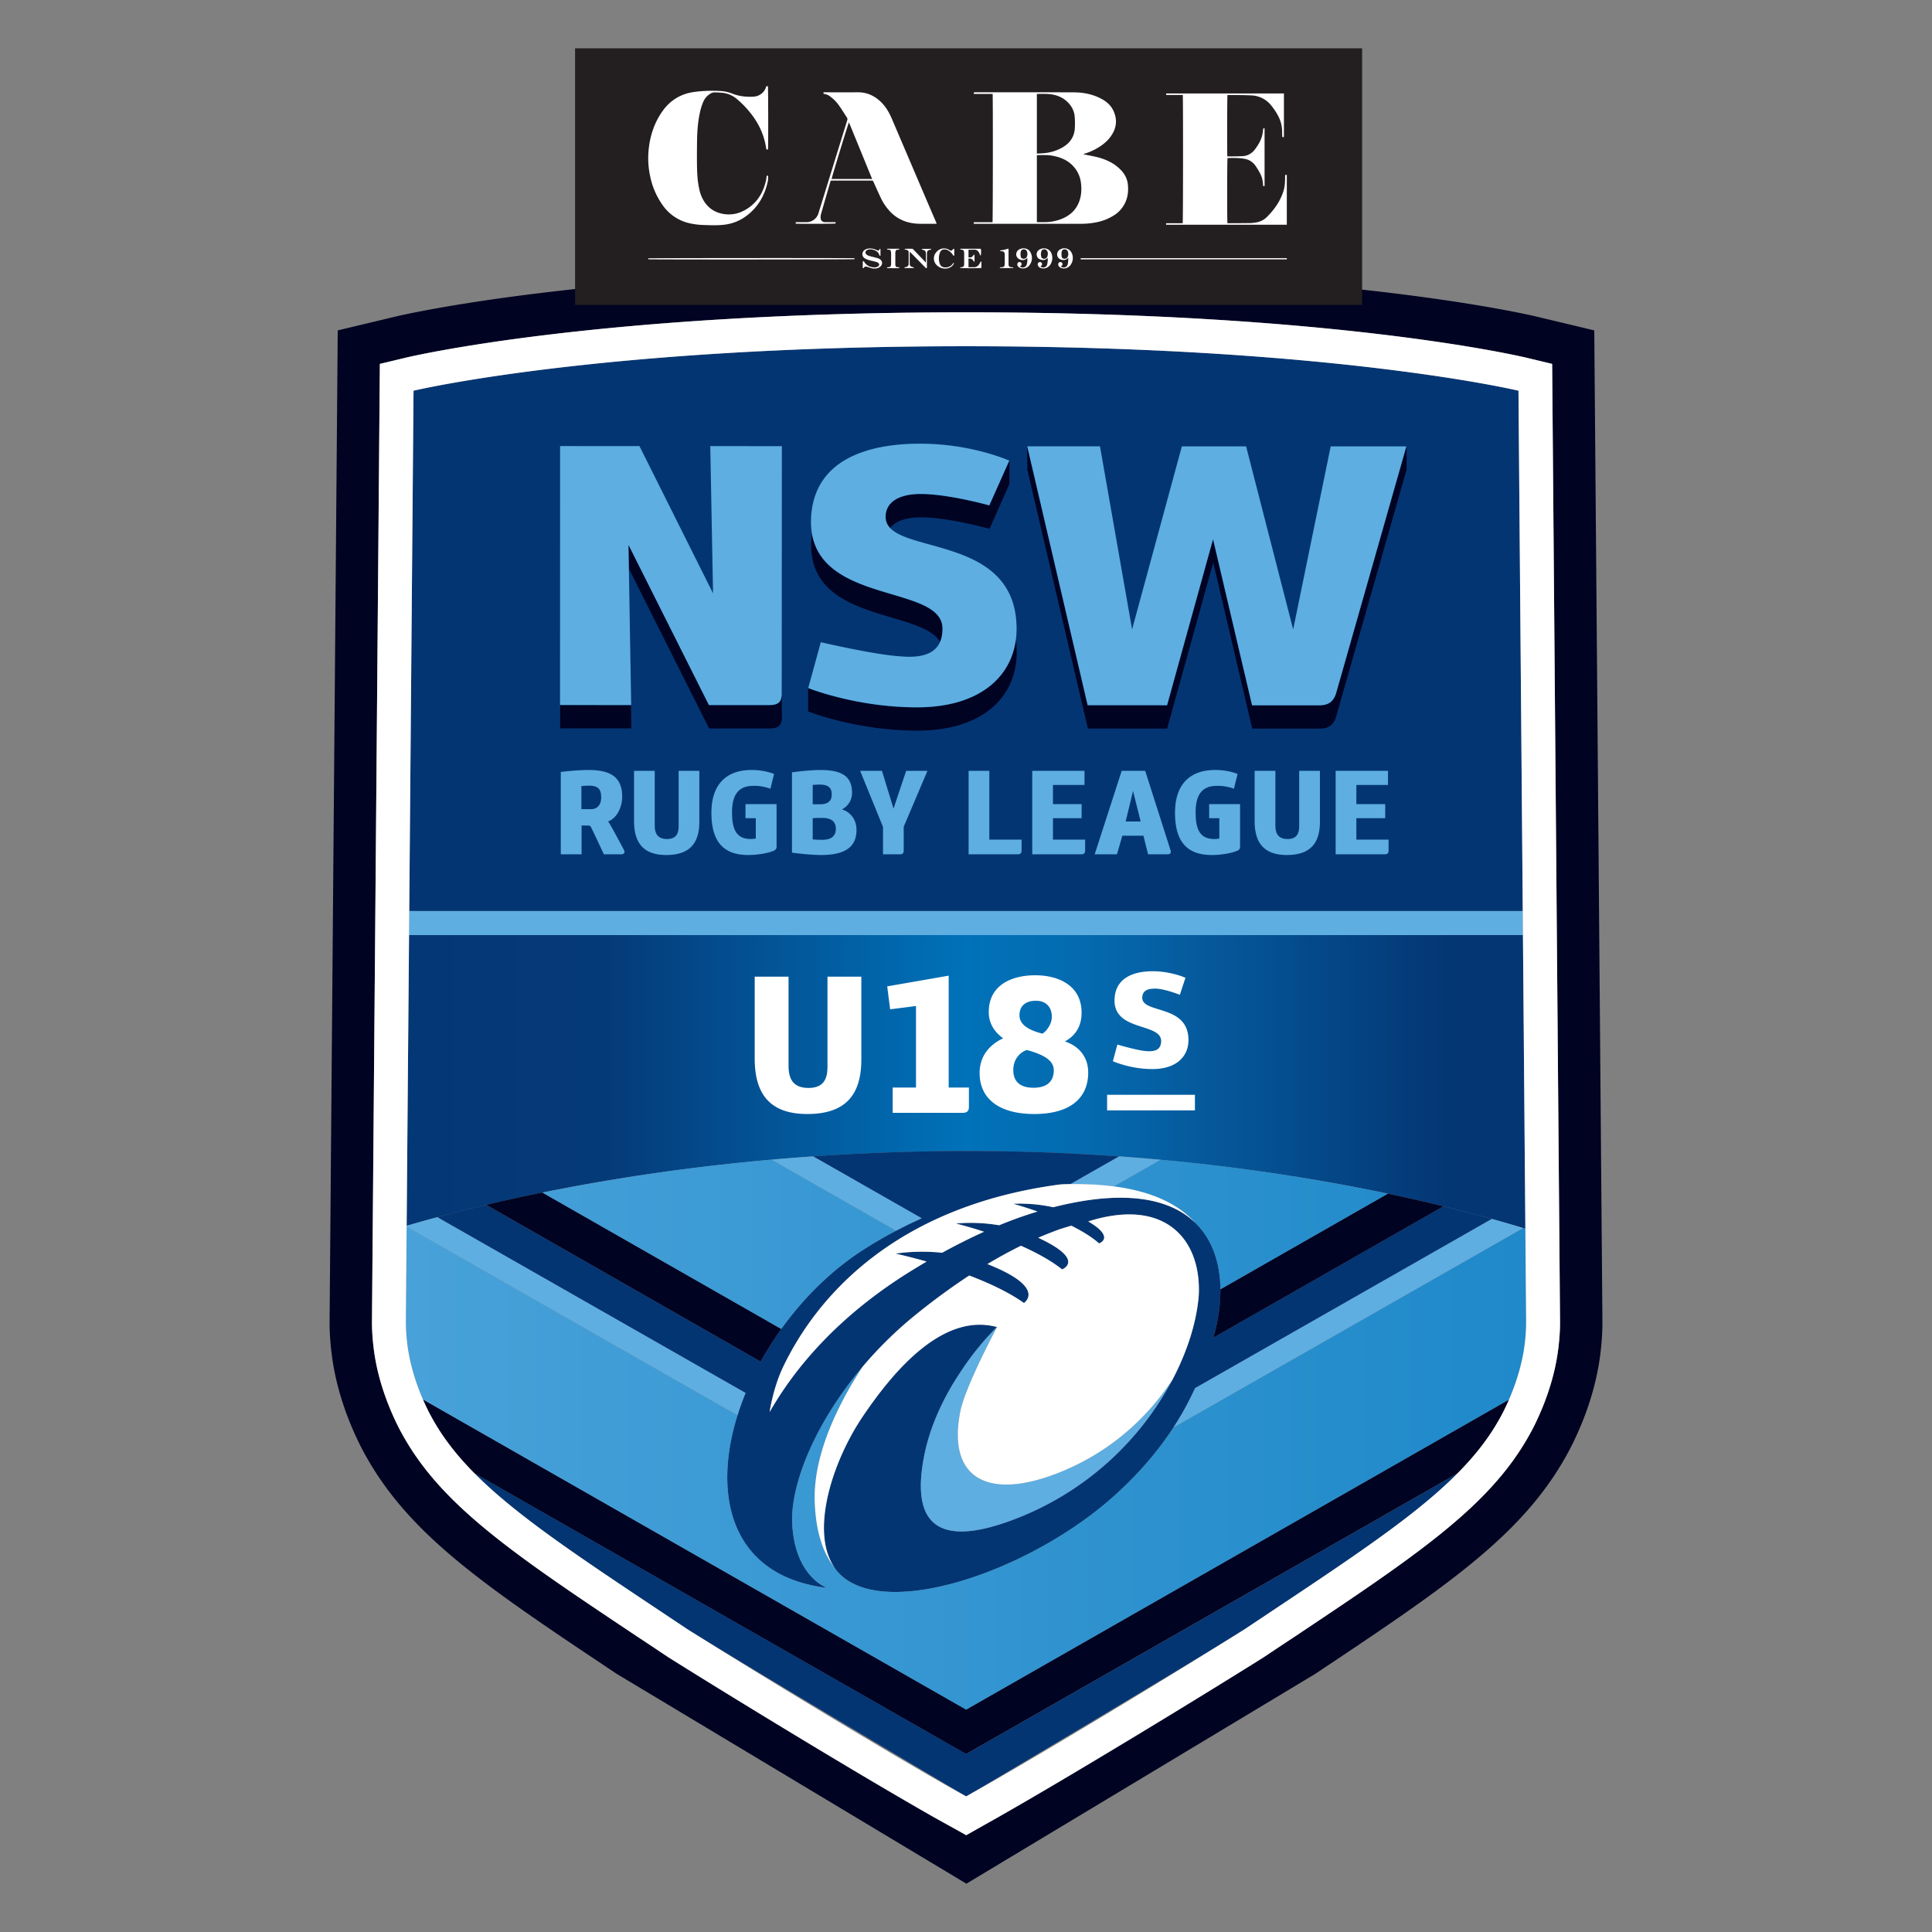 <svg clip-rule="evenodd" fill-rule="evenodd" stroke-linejoin="round" stroke-miterlimit="1.414" viewBox="0 0 100 100" xmlns="http://www.w3.org/2000/svg" xmlns:xlink="http://www.w3.org/1999/xlink"><rect x="0" y="0" width="100" height="100" fill="#808080" stroke="none"/><linearGradient id="a" gradientTransform="matrix(62.869 0 0 62.869 18.565 55.998)" gradientUnits="userSpaceOnUse" x2="1"><stop offset="0" stop-color="#043674"/><stop offset=".2" stop-color="#053a78"/><stop offset=".5" stop-color="#0072b9"/><stop offset=".6" stop-color="#056aaf"/><stop offset=".9" stop-color="#043674"/><stop offset="1" stop-color="#043674"/></linearGradient><linearGradient id="b" gradientTransform="matrix(266.883 0 0 -277.301 -143.701 74.255)" gradientUnits="userSpaceOnUse" x2="1"><stop offset="0" stop-color="#0077be"/><stop offset=".5" stop-color="#5eaee1"/><stop offset="1" stop-color="#0077be"/></linearGradient><path d="m21.172 48.399-.124 15.047c4.529-1.334 14.989-3.871 29.066-3.871 13.977 0 24.417 2.662 28.838 4.022l-.124-15.198z" fill="url(#a)"/><path d="m50.014 90.784-25.46-14.538c2.344 2.368 5.926 4.67 11.006 8.066 2.935 1.845 14.454 8.669 14.454 8.669s11.509-6.824 14.443-8.669c5.068-3.387 8.644-5.688 10.989-8.051zm27.207-27.693a80.551 80.551 0 0 0 -2.506-.655l-11.915 6.804c1.195-4.056-.222-8.805-8.288-6.753-1.1-.249-2.068-.178-2.068-.178s.532.143 1.255.401c-.621.187-1.284.42-1.984.709-1.249-.213-2.232-.088-2.232-.088s.605.148 1.45.423a32.32 32.32 0 0 0 -2.169 1.088c-1.369-.145-2.408.047-2.408.047s.664.141 1.605.41c-.257.15-.519.307-.784.471-3.807 2.348-6.048 5.05-7.337 7.311-.011-.011.195-1.274.674-2.284 1.759-3.715 5.846-8.377 14.412-9.487.07-.009.111-.012.515-.025-.006 0-.009-.005-.014-.006l2.498-1.424a109.23 109.23 0 0 0 -7.811-.28c-2.829 0-5.51.104-8.029.278l5.621 3.206c-.99.439-2.02.982-3.058 1.653-2.208 1.428-4.038 3.518-5.276 5.762l-14.205-8.112c-.939.221-1.787.437-2.535.639l15.958 9.099c-1.913 4.657-1.135 9.448 4.221 10.089 0 0-1.642-.543-1.803-3.262-.165-2.724 2.173-7.49 6.434-10.912a34.597 34.597 0 0 1 2.725-1.994c1.018.387 2.051.864 2.831 1.422 0 0 1.226-.786-1.889-2.015a24.15 24.15 0 0 1 1.735-.947c.767.34 1.534.75 2.131 1.223 0 0 1.255-.483-1.236-1.638.36-.155.726-.301 1.092-.434.205-.066.411-.13.621-.189.535.266 1.045.571 1.437.915 0 0 .87-.298-.562-1.137 4.004-1.262 5.847.952 5.722 3.79-.095 1.324-.554 2.86-1.361 4.398a15.497 15.497 0 0 1 -7.98 7.149c-3.923 1.554-5.622.585-4.871-3.208.275-1.392.854-2.659 1.48-3.708.212-.343.411-.651.599-.926a14.71 14.71 0 0 1 1.684-2.03c-2.774-.75-5.306 2.21-6.93 4.609-1.627 2.399-2.796 6.118-1.415 7.935 2.108 2.766 9.782.266 14.267-3.674 2.318-2.039 3.586-4.064 4.334-5.704zm-56.038-15.936.221-26.932s9.634-2.302 28.597-2.302c18.962 0 28.595 2.302 28.595 2.302l.229 27.715h-.001l-.006-.783z" fill="#043573" fill-rule="nonzero"/><path d="m82.519 17.101-3.004-.718c-.413-.099-10.311-2.411-29.515-2.411-19.205 0-29.102 2.312-29.514 2.411l-3.005.718-.421 51.254c-.004.479.023.981.084 1.53.175 1.597.665 3.224 1.459 4.845.171.348.365.698.591 1.076 2.363 3.919 6.267 6.524 12.735 10.838l18.091 10.856 18.053-10.858c6.467-4.312 10.37-6.917 12.732-10.836.227-.377.421-.73.597-1.088.79-1.611 1.279-3.236 1.454-4.827.06-.553.088-1.057.084-1.536zm-1.844 52.548c-.146 1.339-.566 2.721-1.242 4.104a12.52 12.52 0 0 1 -.506.919c-2.109 3.502-5.86 6.002-12.073 10.146l-16.843 10.172-16.864-10.172c-6.213-4.144-9.964-6.644-12.073-10.144a12.765 12.765 0 0 1 -.504-.914c-.68-1.39-1.099-2.772-1.245-4.113a10.669 10.669 0 0 1 -.072-1.273l.407-49.539 1.336-.32c.402-.095 10.053-2.35 29.004-2.35 18.952 0 28.602 2.255 29.003 2.35l1.336.32.407 49.539c.004.391-.018.808-.071 1.275zm-5.235 6.611c.802-.807 1.461-1.623 1.985-2.492a10.445 10.445 0 0 0 .681-1.325l-28.099 16.045-28.113-16.053c.081.184.163.366.251.546.132.267.278.528.434.787.521.864 1.174 1.674 1.97 2.478l25.458 14.538zm-35.001-7.473-12.366-7.061a90.715 90.715 0 0 0 -2.906.636l14.205 8.112c.318-.576.675-1.14 1.067-1.687zm22.361.453 11.915-6.804a91.12 91.12 0 0 0 -2.878-.653l-8.668 4.95a8.66 8.66 0 0 1 -.369 2.507zm-20.966-33.626v.005s2.482.998 5.623.998c3.153.003 4.863-1.503 5.12-3.515.031.209.047.429.047.663 0 2.281-1.729 4.058-5.162 4.053-3.139 0-5.623-.991-5.623-.991l.004-.011h-.014v-1.202zm30.962-11.278-3.646 12.784c-.142.424-.399.597-.861.593h-3.474l-2.018-8.597-2.387 8.597-4.101-.004-3.13-13.38h-.002l-.004-.025h.004l-.013-1.196h.006l3.126 13.398 4.112.002 2.379-8.593 2.02 8.596h3.475c.464 0 .717-.172.865-.593l3.647-12.807h.01v1.225zm-32.335 11.571c0 .44-.187.594-.65.594l-3.118-.001-4.164-8.295.025 1.234 4.149 8.266h3.114c.466 0 .655-.152.655-.595zm-11.466.59-.004 1.203 3.686.002-.018-1.202zm19.663-3.266c.082-.194.125-.42.125-.689.003-2.24-6.122-1.282-6.752-4.901-.013.121-.033.245-.04.376-.197 4.224 5.707 3.502 6.667 5.214zm3.59-8.177h.003l-.003.003v.012h-.008l-1.023 2.303s-2.106-.594-3.557-.594c-.717 0-1.295.182-1.59.545a.775.775 0 0 1 -.23-.567c0-.802.756-1.183 1.81-1.183 1.451 0 3.557.591 3.557.591l1.032-2.314h.009z" fill="#000322" fill-rule="nonzero"/><path d="m45.818 82.381h-.001c3.261.241 8.366-1.892 11.705-4.825 1.43-1.257 2.461-2.51 3.217-3.671l18.101-10.322.112.034.04 4.791c.003.356-.021.712-.06 1.068-.113 1.018-.416 2.035-.828 2.987l-28.098 16.045-28.113-16.053c-.411-.95-.713-1.963-.824-2.979a9.105 9.105 0 0 1 -.061-1.068l.04-4.896 17.125 9.765c-1.197 3.829-.463 7.504 3.253 8.642.424.13.882.229 1.385.29 0 0-1.642-.543-1.803-3.262-.124-2.05 1.17-5.256 3.633-8.176-1.197 1.837-2.565 4.503-2.471 6.998.063 1.659.485 2.715 1.028 3.39.02.03.036.063.057.091.539.707 1.443 1.068 2.563 1.151h.001zm-1.17-17.669c.583-.377 1.163-.71 1.736-1.01l-6.451-3.679a107.578 107.578 0 0 0 -11.859 1.703l12.365 7.061c1.136-1.585 2.568-3.014 4.209-4.075zm17.214-1.422c-.006-.007-.013-.012-.019-.017.92.877 1.313 2.122 1.326 3.46l8.668-4.95a103.232 103.232 0 0 0 -11.768-1.754l-2.422 1.381c2.043.266 3.382.954 4.215 1.88z" fill="url(#b)"/><g fill-rule="nonzero"><path d="m51.615 68.683.001-.001-.001.001c-.034.045-1.656 3.094-1.909 4.37-.693 3.504 1.465 4.613 5.091 3.175 2.685-1.065 4.6-2.86 5.891-4.819a15.497 15.497 0 0 1 -7.98 7.149c-3.923 1.554-5.622.585-4.871-3.208.275-1.392.854-2.659 1.48-3.708.212-.343.411-.651.599-.926a14.71 14.71 0 0 1 1.664-2.01zm9.124 5.202 18.101-10.322a67.37 67.37 0 0 0 -1.619-.472l-15.365 8.761a15.427 15.427 0 0 1 -1.117 2.033zm-22.149-1.785-15.958-9.099c-.588.158-1.118.307-1.583.444l-.001.047 17.125 9.765c.12-.385.258-.771.417-1.157zm9.118-9.04-5.623-3.207c-.731.051-1.449.108-2.152.17l6.451 3.679c.447-.235.889-.45 1.324-.642zm7.733-1.775-.027.001-.01.006a15.96 15.96 0 0 1 2.243.118l2.422-1.381c-.701-.064-1.417-.122-2.144-.174l-2.506 1.428a.164.164 0 0 0 .022.002zm23.387-12.886h-57.656l.01-1.244h57.636zm-46.01-8.501h1.071v2.814c0 .414.131.715.636.715.509 0 .601-.327.601-.677v-2.852h1.072v2.63c0 1.166-.544 1.727-1.715 1.727-1.167 0-1.665-.619-1.665-1.758zm32.121 0h1.075v2.814c0 .414.125.715.635.715.502 0 .597-.327.597-.677v-2.852h1.073v2.63c0 1.166-.545 1.727-1.714 1.727-1.168 0-1.666-.619-1.666-1.758zm-1.826 2.45h-.527v-.728h1.6v2.215c0 .105-.066.169-.15.201-.231.107-.791.219-1.306.219-1.199 0-1.911-.587-1.911-2.19 0-1.437.739-2.175 1.988-2.21.744-.02 1.25.206 1.25.206l-.19.764s-.439-.182-.972-.147c-.614.03-1.01.381-1.01 1.369 0 .917.246 1.374.958 1.38.103 0 .193-.012.27-.024zm-22.121-2.372s.847-.121 1.482-.121c1.175 0 1.628.379 1.628 1.189a.948.948 0 0 1 -.525.849c.489.154.755.577.755 1.058 0 .927-.64 1.304-1.832 1.304-.635 0-1.508-.123-1.508-.123zm-1.872 2.372h-.533v-.728h1.608v2.215c0 .105-.071.169-.152.201-.234.107-.794.219-1.306.219-1.203 0-1.914-.587-1.914-2.19 0-1.437.743-2.175 1.985-2.21.747-.02 1.256.206 1.256.206l-.188.764s-.442-.182-.972-.147c-.616.03-1.014.381-1.014 1.369 0 .917.246 1.374.958 1.38.104 0 .19-.012.272-.024zm17.013-1.72h-1.632v.992h1.484v.728h-1.484v1.11h1.665v.562c0 .143-.062.199-.21.199h-2.527v-4.321h2.704zm-26.031 3.591h-1.076v-4.263s.789-.101 1.453-.101c1.226 0 1.725.453 1.725 1.382 0 .496-.237 1.094-.728 1.279.087.112.431.744.818 1.476.077.14 0 .227-.143.227h-.893s-.634-1.349-.662-1.393c-.034-.07-.071-.097-.158-.097h-.336zm16.478 0h-.875v-1.416l-1.184-2.905h1.129l.598 1.956.655-1.956h1.102l-1.229 2.893v1.234c0 .138-.06.194-.196.194zm11.233 0h-1.152l1.398-4.321h1.216s1.317 4.122 1.317 4.127c.033.138-.026.194-.177.194h-.991l-.24-.962h-1.092zm14.029-3.591h-1.637v.992h1.493v.728h-1.493v1.11h1.668v.562c0 .143-.06.199-.211.199h-2.529v-4.321h2.709zm-20.635 2.83h1.67v.562c0 .143-.062.199-.212.199h-2.53v-4.321h1.072zm-8.602-1.122c-.291-.005-.54.012-.54.012v1.099s.169.021.5.021c.556 0 .698-.281.698-.577 0-.351-.219-.543-.658-.555zm15.659.183h.776l-.394-1.578zm-27.147-1.244c0-.413-.141-.609-.633-.609-.168 0-.391.02-.391.02v1.198h.496c.307 0 .528-.209.528-.609zm11.297-.665c-.141 0-.349.018-.349.018v1s.275.004.441 0c.32-.012.544-.149.544-.499 0-.345-.155-.519-.636-.519zm8.793-14.452s-2.106-.591-3.557-.591c-1.054 0-1.81.381-1.81 1.184-.005 2.067 6.781.693 6.778 5.802-.004 2.281-1.727 4.061-5.161 4.058-3.141 0-5.623-.997-5.623-.997l.651-2.374s2.695.633 4.067.728c1.406.135 2.231-.245 2.231-1.431.003-2.392-7.009-1.136-6.802-5.73.152-3.102 3.08-3.848 5.654-3.842 2.67 0 4.605.878 4.605.878zm17.075 10.348h-3.475l-2.02-8.598-2.379 8.595-4.112-.003-3.126-13.398h3.765l1.662 9.474 2.576-9.473 3.325.001 2.436 9.476 1.943-9.476h3.917l-3.647 12.809c-.148.42-.401.593-.865.593zm-27.813-13.413-.008 12.808c0 .44-.187.593-.65.593l-3.118-.001-4.164-8.294.141 8.294-3.683-.002.004-13.402 4.108.002 3.808 7.62-.143-7.62z" fill="#5eaee1"/><path d="m29.766 2.5h40.737v13.278h-40.737z" fill="#231f20"/><path d="m79.004 18.515c-.401-.095-10.052-2.35-29.003-2.35-18.952 0-28.603 2.255-29.005 2.35l-1.335.32-.408 49.539c-.003.391.021.808.072 1.273.147 1.341.565 2.723 1.245 4.113.145.292.31.592.504.914 2.109 3.5 5.86 6 12.073 10.144l1.471.981c3.2 2.01 9.704 5.977 13.589 8.189.218.125.95.529.95.529l.855.473.852-.479s.713-.399.926-.522c3.888-2.213 10.392-6.18 13.592-8.19l1.472-.981c6.213-4.144 9.964-6.644 12.073-10.146.193-.32.358-.62.507-.919.676-1.383 1.095-2.765 1.241-4.104.053-.467.076-.884.072-1.275l-.408-49.539zm-.072 50.941c-.134 1.213-.537 2.425-1.075 3.525-.131.267-.277.528-.434.787-2.054 3.41-6.173 5.997-12.975 10.544-2.934 1.846-9.518 5.871-13.526 8.152-.214.122-.917.517-.917.517s-.713-.395-.927-.517c-4.007-2.281-10.591-6.306-13.526-8.152-6.802-4.547-10.92-7.134-12.975-10.544-.156-.259-.302-.52-.434-.787-.539-1.1-.941-2.312-1.074-3.525a9.328 9.328 0 0 1 -.062-1.068l.397-48.165s9.634-2.302 28.597-2.302c18.962 0 28.595 2.302 28.595 2.302l.396 48.165c.003.356-.021.712-.06 1.068zm-20.431-6.598c2.497.026 3.647 1.891 3.548 4.153-.095 1.324-.554 2.86-1.361 4.398-1.291 1.959-3.206 3.754-5.891 4.819-3.626 1.438-5.784.329-5.091-3.175.249-1.256 1.824-4.229 1.906-4.366l.003-.004-.035.023a.347.347 0 0 1 .02-.02c-2.774-.75-5.306 2.21-6.93 4.609-1.601 2.361-2.753 5.998-1.472 7.844-.543-.675-.965-1.731-1.028-3.39-.094-2.495 1.274-5.161 2.471-6.998.811-.96 1.746-1.89 2.801-2.736a34.597 34.597 0 0 1 2.725-1.994c1.018.387 2.051.864 2.831 1.422 0 0 1.226-.786-1.889-2.015a24.15 24.15 0 0 1 1.735-.947c.767.34 1.534.75 2.131 1.223 0 0 1.255-.483-1.236-1.638.36-.155.726-.301 1.092-.434.205-.066.411-.13.621-.189.535.266 1.045.571 1.437.915 0 0 .87-.298-.562-1.137.797-.251 1.509-.365 2.137-.363zm-17.987 7.939c-.479 1.01-.685 2.273-.674 2.284 1.289-2.261 3.53-4.963 7.337-7.311.265-.164.527-.321.784-.471-.941-.269-1.605-.41-1.605-.41s1.039-.192 2.408-.047a32.32 32.32 0 0 1 2.169-1.088 22.402 22.402 0 0 0 -1.45-.423s.983-.125 2.232.088c.7-.289 1.363-.522 1.984-.709-.723-.258-1.255-.401-1.255-.401s.968-.071 2.068.178c3.757-.955 6.07-.435 7.35.803-1.151-1.28-3.261-2.109-6.871-1.991-.041.001-.081.005-.121.007-8.508 1.13-12.603 5.789-14.356 9.491zm-1.451-20.246h1.752v4.592c0 .675.211 1.168 1.038 1.168.826 0 .977-.533.977-1.107v-4.653h1.752v4.29c0 1.903-.886 2.82-2.8 2.82-1.904 0-2.719-1.007-2.719-2.87zm17.262 4.965c0 1.339-.957 2.145-2.79 2.145-1.843 0-2.83-.806-2.83-2.125 0-1.118.826-1.611 1.219-1.793-.393-.282-.746-.715-.746-1.359 0-1.41 1.199-1.904 2.408-1.904 1.158 0 2.397.494 2.397 1.944 0 .906-.544 1.309-.866 1.48.654.212 1.208.736 1.208 1.612zm-7.221.775h1.047v.997c0 .222-.1.312-.332.313h-3.615v-1.31h1.208v-4.22l-1.339.171-.151-1.188 3.182-.554zm12.745 1.18h-4.546v-.805h4.546zm-7.306-2.076c0-.575-.675-.846-1.39-1.047-.222.06-.705.362-.705 1.037 0 .513.261.916 1.047.916.735 0 1.048-.362 1.048-.906zm6.526-3.904s-.794-.32-1.288-.32c-.368 0-.639.097-.658.446-.049.881 2.391.329 2.391 2.217 0 .852-.629 1.501-1.868 1.501-1.143 0-2.044-.407-2.044-.407l.233-.862s1.007.3 1.481.339c.504.039.765-.087.785-.503.028-.988-2.508-.485-2.411-2.208.058-1.142 1.084-1.423 1.975-1.423.949 0 1.694.339 1.694.339zm-8.299 1.115c.04.483.554.734 1.188.896.141-.081.484-.433.484-.877 0-.433-.242-.826-.826-.826-.564 0-.876.303-.846.807zm-3.391-38.992c-.006.019-.008.038-.018.053a.472.472 0 0 1 -.349.228.611.611 0 0 1 -.496-.143.481.481 0 0 1 -.062-.688.515.515 0 0 1 .519-.194.57.57 0 0 1 .169.072c.088.05.101.051.172-.025.019-.021.034-.05.078-.032v.342c-.043.023-.057-.008-.074-.035a.71.71 0 0 0 -.231-.225.435.435 0 0 0 -.139-.053c-.147-.026-.258.037-.304.177a.888.888 0 0 0 -.014.523c.042.153.141.228.303.227a.448.448 0 0 0 .381-.186c.015-.02.021-.051.065-.041zm-3.806-.72v.335c-.025.015-.046.014-.053-.017a.351.351 0 0 0 -.181-.226.577.577 0 0 0 -.35-.076.32.32 0 0 0 -.109.033c-.095.049-.114.16-.033.23.042.037.1.061.155.078.136.04.275.068.412.108.049.014.1.037.141.068.126.091.135.247.025.356-.118.116-.267.128-.421.108-.064-.009-.125-.035-.188-.053-.042-.012-.084-.027-.127-.036-.052-.011-.101-.007-.122.054-.011.03-.034.028-.066.012v-.274c0-.023.004-.045.005-.066.034-.017.05-.008.067.02.125.207.32.293.557.293a.346.346 0 0 0 .158-.048c.083-.046.085-.137.007-.191a.354.354 0 0 0 -.12-.051c-.117-.032-.237-.055-.353-.089a.93.93 0 0 1 -.204-.083c-.177-.102-.181-.334-.01-.448a.501.501 0 0 1 .305-.069.762.762 0 0 1 .282.071c.021.009.044.019.066.026.062.022.065.022.095-.036.013-.024.02-.051.062-.029zm9.333.905c.172.096.33.032.363-.141.019-.096.021-.195.03-.292a.12.12 0 0 0 -.016-.008l-.057.045c-.1.075-.259.075-.377.001a.274.274 0 0 1 -.124-.302.292.292 0 0 1 .16-.198.42.42 0 0 1 .596.211.61.61 0 0 1 -.068.597.424.424 0 0 1 -.444.171.273.273 0 0 1 -.161-.099.153.153 0 0 1 -.026-.148.097.097 0 0 1 .091-.071c.05-.004.089.015.111.056.02.039.016.09-.015.121-.017.019-.038.035-.063.057zm-.675-.453c-.118.119-.242.138-.378.087-.104-.039-.174-.111-.192-.22a.278.278 0 0 1 .121-.281c.159-.116.445-.116.591.091.149.21.117.572-.069.749a.42.42 0 0 1 -.401.109c-.084-.019-.152-.066-.181-.15-.03-.083.02-.163.099-.166.05-.003.09.019.106.061.018.043.016.086-.02.121l-.052.045c.108.096.29.056.337-.075.024-.069.029-.146.038-.221.005-.042.001-.086.001-.15zm-1.44.449c.139.098.311.045.353-.105.03-.106.037-.215.03-.338l-.065.051c-.174.129-.456.028-.504-.179a.29.29 0 0 1 .145-.31c.187-.108.481-.084.597.167a.602.602 0 0 1 -.065.649c-.106.14-.259.186-.434.152a.263.263 0 0 1 -.155-.094.156.156 0 0 1 -.03-.148.104.104 0 0 1 .097-.076c.05-.003.087.018.108.06a.1.1 0 0 1 -.018.121c-.016.016-.035.029-.059.05zm-6.887.086c.014-.025.018-.041.028-.046.012-.006.029-.003.043-.004.1-.005.13-.031.146-.126.003-.02.003-.041.003-.061 0-.176.001-.353-.001-.53a.463.463 0 0 0 -.014-.111c-.015-.057-.04-.075-.1-.079-.03-.002-.058-.006-.087-.009-.002 0-.004-.004-.005-.006-.006-.037.023-.033.046-.033l.354-.001c.063 0 .125-.001.187.001.016.001.033.011.057.019-.03.038-.061.027-.088.028-.073.004-.101.024-.12.092a.311.311 0 0 0 -.01.086l-.001.565c0 .017 0 .035.003.052.011.083.04.108.125.113.029.002.066-.014.085.034-.069.031-.139.012-.206.015-.074.004-.148.001-.222.001zm4.865-1c.019.125.014.295-.012.357-.011-.017-.022-.029-.028-.044-.015-.031-.027-.064-.042-.095-.061-.12-.15-.189-.296-.176-.085.007-.171.001-.262.001v.393c.107.027.178.001.244-.088.017-.021.024-.058.068-.038v.346c-.04.014-.046-.012-.057-.032-.052-.102-.141-.13-.255-.123v.447l.119.002c.038 0 .077-.003.115 0 .173.018.279-.072.354-.211.011-.019.017-.043.031-.062.008-.011.026-.016.049-.03v.339c-.068.02-1.024.021-1.098 0-.007-.037.021-.034.044-.036.126-.01.158-.038.161-.164.003-.192.001-.383 0-.574a.271.271 0 0 0 -.015-.085c-.019-.062-.049-.081-.117-.084a.16.16 0 0 1 -.079-.022c.012-.009.022-.021.036-.025.013-.004.029-.002.044-.002h.931c.02 0 .041.004.065.006zm-3.472.994h-.493c.015-.02.021-.037.032-.042.019-.008.042-.007.061-.012.09-.026.131-.07.133-.162.004-.2.003-.4.001-.6 0-.073-.039-.112-.118-.13-.028-.006-.055-.009-.103-.018.03-.019.042-.034.055-.034.112-.002.224 0 .337-.002.042 0 .063.028.087.053.186.194.373.388.558.583.02.02.035.045.052.068l.021-.013c.002-.018.005-.037.005-.055 0-.125.001-.249-.001-.374-.002-.136-.044-.183-.183-.213-.01-.002-.019-.008-.031-.013.004-.012.006-.027.009-.027l.459-.005c.007 0 .014.015.027.031a.929.929 0 0 1 -.064.017c-.125.031-.162.075-.163.201-.002.218-.001.435-.001.652v.09c-.054.023-.073-.014-.096-.038l-.603-.613-.142-.144c-.011-.012-.024-.021-.036-.031-.007.006-.011.007-.011.009-.001.205-.005.411 0 .616.002.091.057.136.159.159.025.005.058-.002.049.047zm5.155 0h-.71c.017-.019.024-.037.036-.039.031-.006.065-.003.096-.007.076-.008.113-.039.126-.112.007-.036.006-.075.006-.112.001-.139.001-.278-.001-.417-.002-.138-.043-.177-.184-.188a.168.168 0 0 1 -.074-.02c.069-.038.149-.029.222-.05.072-.021.146-.038.233-.061v.811c.003.105.041.141.151.152.031.003.072-.017.099.043zm-18.896-.455a.803.803 0 0 0 -.002-.048c.064-.017 10.562-.023 10.675-.005l.002.048c-.064.018-10.563.023-10.675.005zm33.05.005h-10.67v-.063h10.67zm-12.367-.279c-.006-.063-.011-.123-.051-.175a.17.17 0 0 0 -.173-.063c-.066.011-.104.056-.12.115a.51.51 0 0 0 0 .266c.017.066.065.101.136.105.08.004.146-.032.176-.106.018-.045.022-.095.032-.142zm-1.417.019c.002.028.001.069.009.109.017.081.074.122.16.12a.169.169 0 0 0 .162-.115.37.37 0 0 0 .005-.256.17.17 0 0 0 -.185-.117c-.076.006-.134.065-.144.151-.005.031-.005.064-.007.108zm2.477-.022c-.009-.043-.013-.089-.03-.132-.028-.074-.096-.111-.175-.105a.149.149 0 0 0 -.144.131.884.884 0 0 0 .002.241c.01.08.071.116.152.116a.171.171 0 0 0 .168-.119c.014-.041.018-.085.027-.132zm-15.547-5.406h-.082c-.024-.126-.044-.251-.074-.374-.139-.601-.427-1.127-.823-1.601a4.983 4.983 0 0 0 -.644-.647 1.384 1.384 0 0 0 -.774-.315c-.115-.011-.23-.014-.346-.019a.431.431 0 0 0 -.243.069.895.895 0 0 0 -.356.4 2.906 2.906 0 0 0 -.194.632c-.105.492-.132.993-.138 1.496-.004.383-.007.765-.002 1.148.005.374.02.749.088 1.118.029.158.066.319.125.47.2.499.557.843 1.102.951.403.08.797.015 1.158-.186.625-.346.96-.892 1.105-1.564.015-.068.018-.138.027-.216l.075-.005c.009.121 0 .234-.026.344-.162.702-.505 1.296-1.097 1.737-.36.269-.765.422-1.216.464-.343.032-.686.02-1.029.005a3.669 3.669 0 0 1 -.746-.1 2.304 2.304 0 0 1 -1.323-.897 3.918 3.918 0 0 1 -.663-1.506 4.424 4.424 0 0 1 -.089-1.323c.064-.738.279-1.427.708-2.043.4-.575.951-.918 1.657-1.016a7.068 7.068 0 0 1 1.372-.047c.209.011.41.059.604.135.344.136.704.175 1.071.157a.724.724 0 0 0 .594-.33c.041-.062.063-.136.097-.214h.077c.017.066.022 3.162.005 3.277zm26.853 3.895h-6.247v-.076c.289-.006.574.001.858-.003.021-.066.025-6.527.004-6.638h-.86v-.079h6.096v2.255a1.69 1.69 0 0 0 -.074.007c-.006-.014-.013-.021-.013-.029-.003-.09-.006-.179-.006-.269a1.774 1.774 0 0 0 -.227-.841 3.268 3.268 0 0 0 -.344-.506 1.361 1.361 0 0 0 -1.018-.515c-.405-.02-.81-.016-1.216-.022-.008 0-.017.003-.025.005-.016.063-.023 3.027-.006 3.17.021.002.043.007.066.006.228-.003.456-.002.684-.013a.843.843 0 0 0 .664-.333c.179-.233.328-.483.396-.771.025-.106.033-.217.05-.333l.067-.008v2.99c-.012.002-.023.005-.033.005-.012 0-.023-.002-.04-.005-.006-.072-.009-.145-.019-.216a1.323 1.323 0 0 0 -.147-.454 4.04 4.04 0 0 0 -.232-.379.848.848 0 0 0 -.565-.359c-.294-.056-.589-.042-.882-.043-.02.069-.024 3.273-.005 3.371.022.001.044.005.067.005.37-.002.741-.002 1.11-.008.1-.001.201-.014.3-.031a1.01 1.01 0 0 0 .555-.272c.402-.397.717-.847.88-1.39.064-.214.071-.434.074-.655v-.144h.088zm-18.123-.053c-.038.002-.064.004-.089.004-.252.001-.504.002-.755 0a2.6 2.6 0 0 1 -.556-.06 1.969 1.969 0 0 1 -1.089-.66 2.723 2.723 0 0 1 -.4-.614c-.13-.276-.255-.554-.38-.833-.021-.05-.047-.07-.103-.07-.681.002-1.362.001-2.043.001-.02 0-.041.003-.068.005a1.328 1.328 0 0 0 -.03.089c-.158.546-.318 1.092-.473 1.639a.615.615 0 0 0 -.021.205c.01.138.092.209.233.213.145.003.289.001.434.001h.103l.008.069c-.067.019-1.927.024-2.066.007l-.006-.07c.031-.002.057-.006.083-.006h.47a.643.643 0 0 0 .629-.459c.496-1.605.992-3.21 1.49-4.815a.157.157 0 0 0 -.019-.146c-.135-.204-.263-.414-.404-.614a2.046 2.046 0 0 0 -.451-.464.638.638 0 0 0 -.311-.139c-.052-.006-.051-.009-.04-.085h.086c.556 0 1.113.006 1.67-.001.472-.006.862.169 1.196.485.267.251.443.563.585.893l1.884 4.411c.131.307.265.613.397.921.012.027.022.057.036.093zm2.049.005h-.124l-.006-.083h.971c.02-.069.025-6.527.006-6.639h-.968a1.395 1.395 0 0 0 -.011-.071c.014-.006.021-.011.029-.012.024-.002.048-.002.071-.002 1.697 0 3.393-.004 5.089.003.518.003 1.017.106 1.473.364.261.148.466.349.585.622.159.366.158.734-.029 1.092-.149.285-.369.51-.635.692-.257.174-.533.31-.833.4-.021.007-.041.017-.062.025l.004.013c.191.038.382.075.572.116.311.067.609.17.884.328.177.103.335.227.476.375.21.219.334.477.359.777.026.301-.003.595-.129.877a1.53 1.53 0 0 1 -.579.675 2.647 2.647 0 0 1 -.966.378c-.251.047-.503.07-.759.07zm3.137-.085h.409c.296-.002.583-.056.857-.163.499-.196.834-.539.972-1.055.069-.258.077-.52.047-.785a1.534 1.534 0 0 0 -.513-1.003c-.287-.258-.639-.378-1.016-.441-.237-.04-.478-.022-.717-.024-.012 0-.023.005-.039.009zm-9.727-5.168c-.084.204-.896 2.866-.896 2.932h2.096zm9.727 1.619c.125-.008.242-.011.359-.022a2.267 2.267 0 0 0 1.041-.343c.345-.222.541-.54.565-.946a4.63 4.63 0 0 0 -.004-.565 1.155 1.155 0 0 0 -.256-.664c-.274-.337-.639-.5-1.065-.54-.197-.018-.396-.008-.594-.01-.014 0-.028.005-.046.009z" fill="#fff"/></g></svg>
